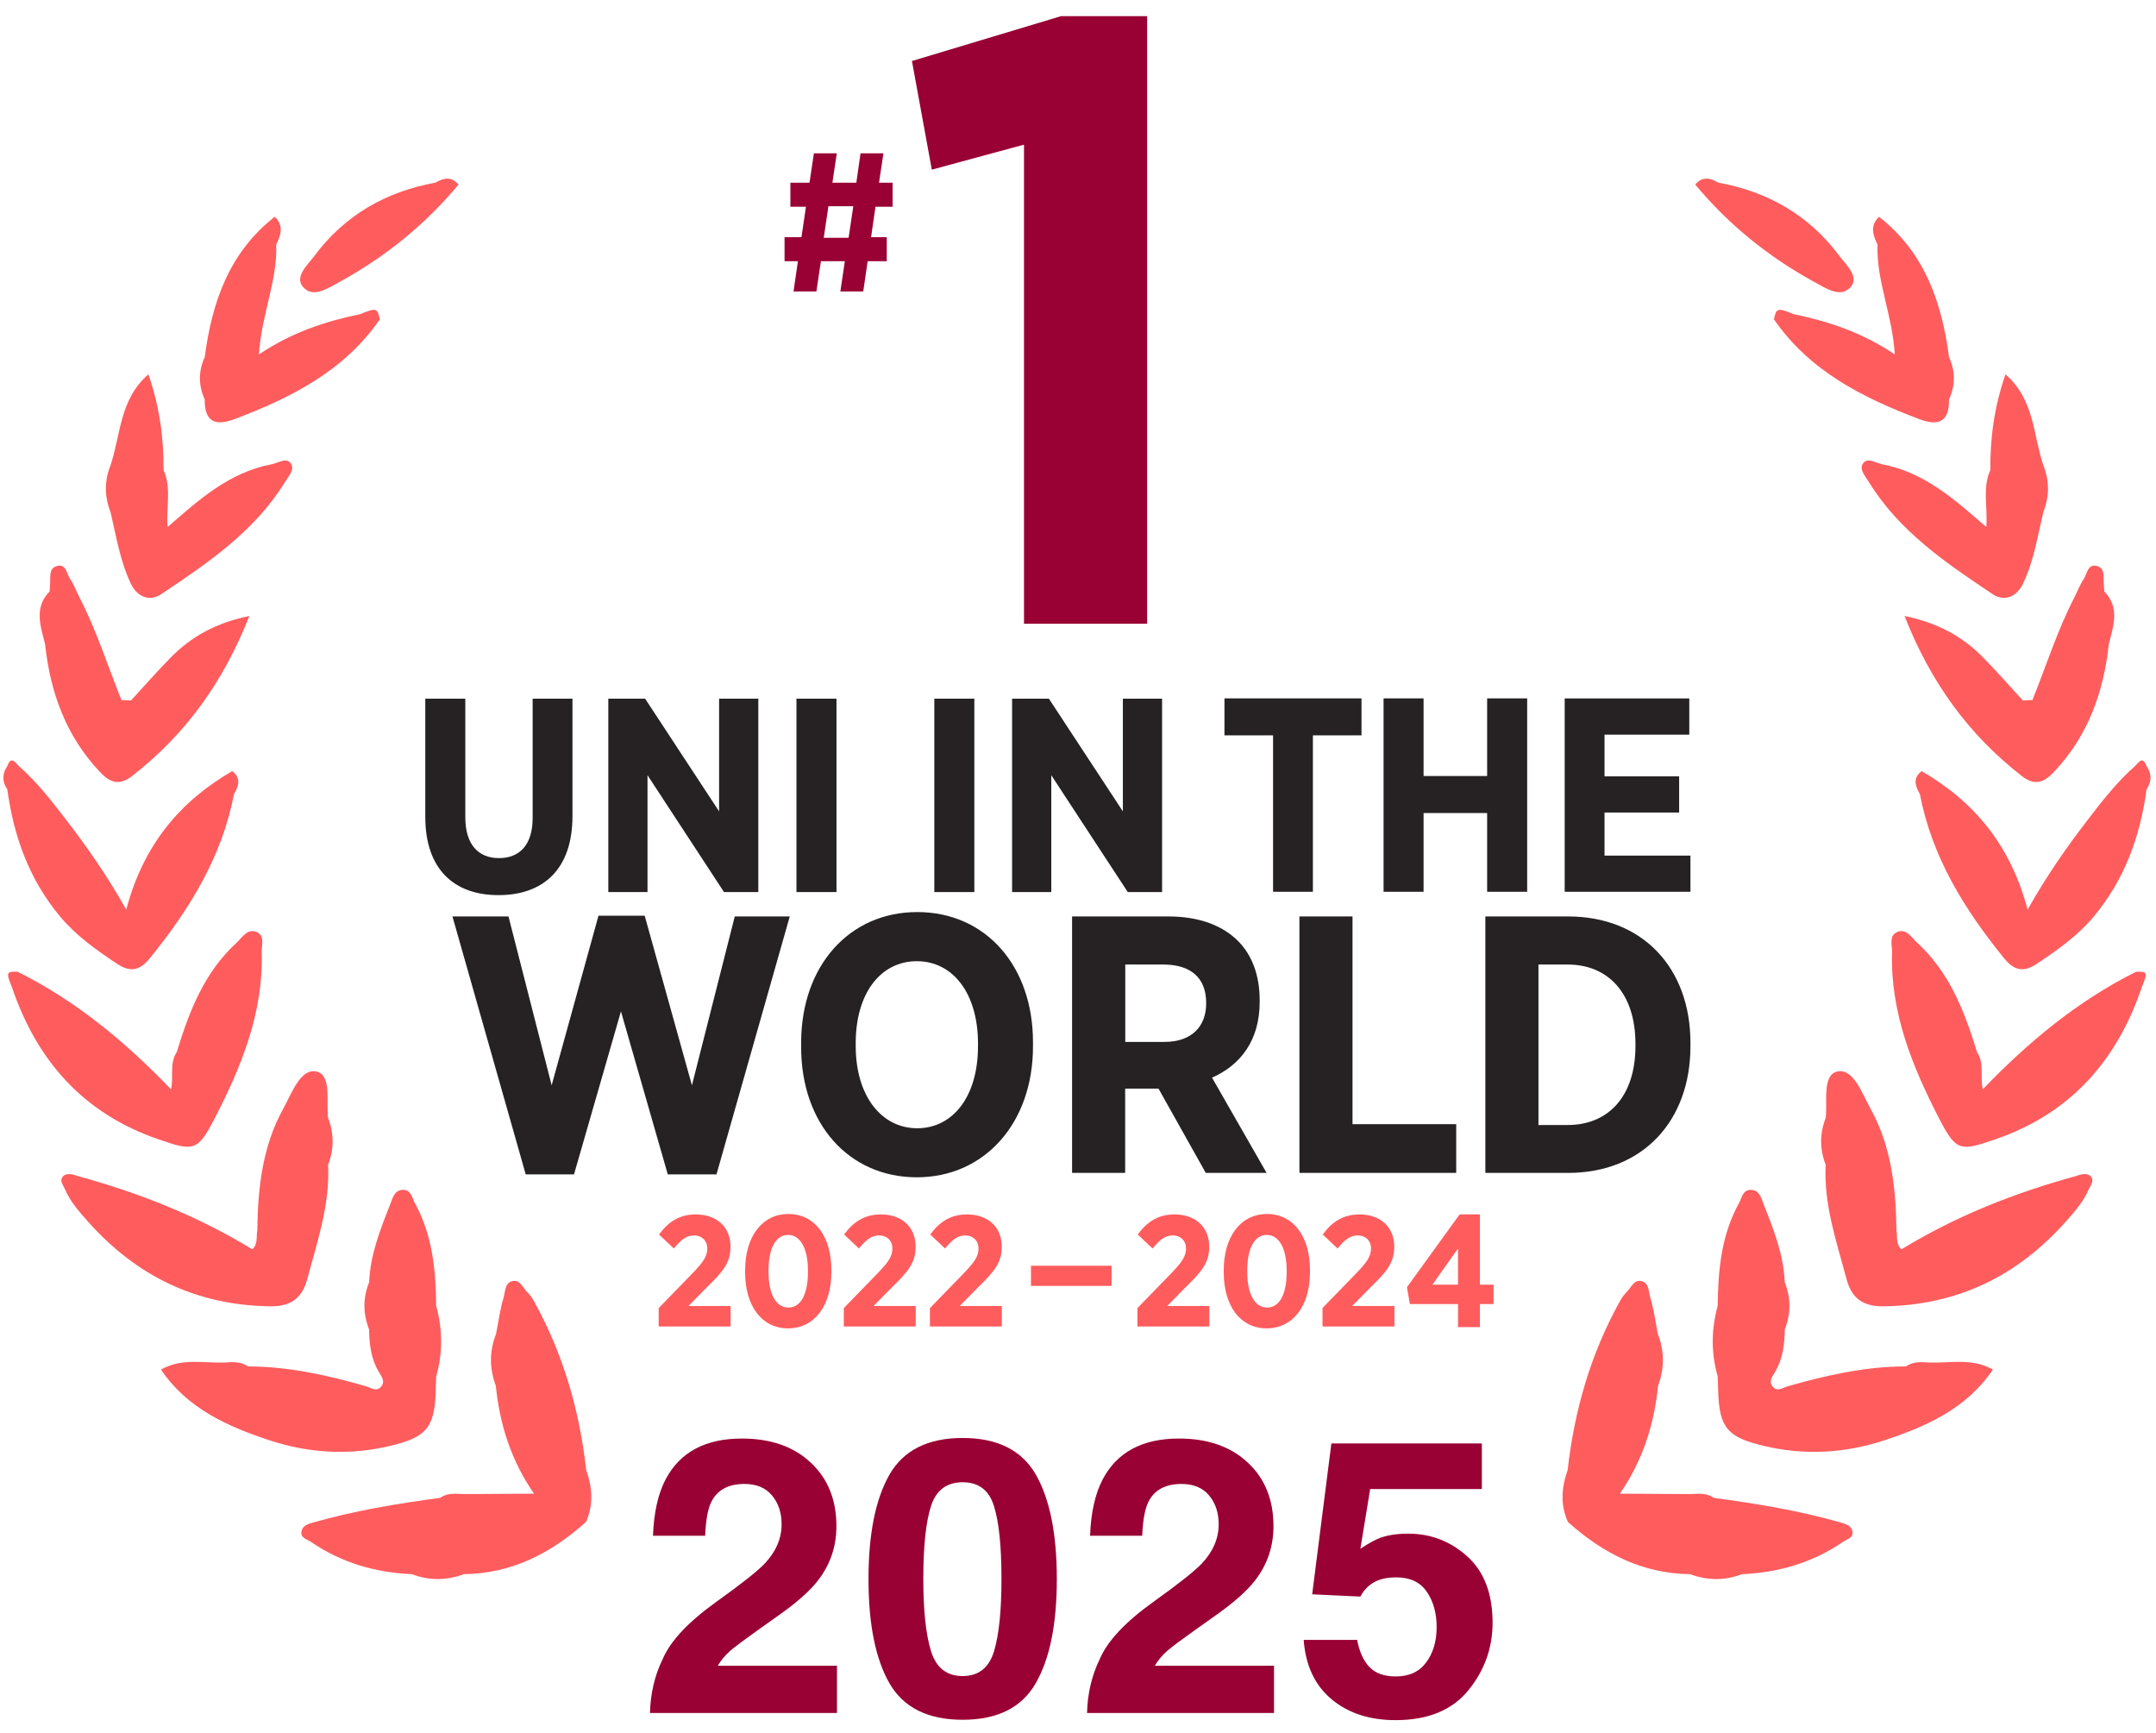 <svg width="107" height="86" viewBox="0 0 107 86" fill="none" xmlns="http://www.w3.org/2000/svg">
<path d="M77.805 47.857C79.802 47.857 81.166 49.273 81.166 51.799V51.893C81.166 54.419 79.802 55.819 77.805 55.819H76.352V47.857H77.805ZM73.717 58.195H77.825C81.514 58.195 83.895 55.633 83.895 51.908V51.742C83.895 48.018 81.514 45.471 77.825 45.471H73.717V58.195ZM64.489 58.195H72.27V55.778H67.124V45.471H64.489V58.195ZM55.846 51.69V47.857H57.735C59.078 47.857 59.861 48.495 59.861 49.766V49.787C59.861 50.933 59.135 51.696 57.792 51.696H55.846V51.69ZM53.206 58.195H55.841V54.014H57.496L59.841 58.195H62.86L60.152 53.47C61.553 52.852 62.517 51.633 62.517 49.709V49.636C62.517 48.381 62.133 47.385 61.444 46.69C60.645 45.891 59.462 45.471 57.989 45.471H53.206V58.195ZM45.523 55.98C43.76 55.98 42.468 54.398 42.468 51.893V51.763C42.468 49.252 43.724 47.691 45.503 47.691C47.282 47.691 48.537 49.273 48.537 51.779V51.908C48.537 54.419 47.282 55.98 45.518 55.98H45.523ZM45.503 58.413C48.864 58.413 51.266 55.721 51.266 51.924V51.706C51.266 47.909 48.901 45.253 45.523 45.253C42.147 45.253 39.76 47.924 39.76 51.742V51.96C39.76 55.757 42.126 58.413 45.503 58.413ZM26.086 58.268H28.488L30.817 50.181L33.141 58.268H35.559L39.195 45.471H36.466L34.34 53.848L31.995 45.434H29.702L27.378 53.848L25.236 45.471H22.455L26.091 58.268H26.086ZM77.654 44.246H83.895V42.452H79.631V40.314H83.334V38.52H79.631V36.45H83.838V34.655H77.654V44.252V44.246ZM68.665 44.246H70.651V40.34H73.805V44.246H75.792V34.65H73.805V38.504H70.651V34.65H68.665V44.246ZM63.181 44.246H65.158V36.486H67.57V34.65H60.769V36.486H63.181V44.246Z" fill="#262223"/>
<path d="M50.229 44.262H52.174V38.463L55.971 44.262H57.673V34.665H55.727V40.257L52.055 34.665H50.229V44.262ZM46.369 44.262H48.356V34.665H46.369V44.262ZM39.527 44.262H41.514V34.665H39.527V44.262ZM30.19 44.262H32.135V38.463L35.932 44.262H37.634V34.665H35.688V40.257L32.016 34.665H30.19V44.262ZM24.738 44.413C26.958 44.413 28.411 43.136 28.411 40.491V34.665H26.434V40.589C26.434 41.917 25.791 42.576 24.764 42.576C23.737 42.576 23.093 41.902 23.093 40.548V34.665H21.107V40.532C21.107 43.126 22.533 44.413 24.738 44.413Z" fill="#262223"/>
<path d="M15.504 75.552C17.584 74.956 19.711 74.603 21.848 74.318C22.206 74.053 22.621 74.12 23.026 74.131C24.183 74.126 25.345 74.12 26.502 74.11C25.386 72.497 24.8 70.702 24.608 68.762C24.287 67.901 24.281 67.045 24.619 66.184C24.738 65.582 24.816 64.965 24.992 64.384C25.08 64.083 25.049 63.6 25.49 63.554C25.827 63.517 25.962 63.917 26.18 64.124C26.315 64.254 26.424 64.42 26.517 64.591C27.959 67.195 28.763 69.996 29.095 72.948C29.401 73.809 29.463 74.665 29.08 75.516C27.352 77.062 25.397 78.078 23.021 78.104C22.16 78.426 21.299 78.431 20.438 78.104C18.627 78.026 16.946 77.539 15.437 76.507C15.224 76.361 14.877 76.309 14.97 75.946C15.032 75.703 15.281 75.614 15.504 75.552Z" fill="#FF5C5E"/>
<path d="M11.116 67.605C11.525 67.579 11.94 67.537 12.303 67.797C14.311 67.797 16.251 68.233 18.17 68.782C18.419 68.855 18.684 69.073 18.912 68.803C19.135 68.544 18.933 68.29 18.798 68.067C18.409 67.413 18.331 66.697 18.316 65.96C18.015 65.182 18.004 64.399 18.321 63.621C18.373 62.257 18.871 61.007 19.363 59.761C19.483 59.461 19.561 59.041 20.007 59.035C20.401 59.035 20.442 59.419 20.582 59.678C21.464 61.271 21.63 63.014 21.646 64.783C21.968 65.955 21.983 67.122 21.646 68.295C21.641 68.528 21.63 68.762 21.625 68.99C21.573 70.852 21.158 71.314 19.343 71.744C17.325 72.222 15.322 72.102 13.398 71.469C11.313 70.785 9.3 69.898 7.988 67.952C9.03 67.371 10.094 67.636 11.121 67.605H11.116Z" fill="#FF5C5E"/>
<path d="M3.781 58.33C6.857 59.165 9.798 60.322 12.521 61.987C12.812 61.733 12.708 61.365 12.77 61.048C12.796 58.952 13.019 56.888 14.057 55.01C14.477 54.253 14.908 53.002 15.696 53.163C16.469 53.324 16.184 54.642 16.282 55.467C16.583 56.245 16.583 57.017 16.282 57.796C16.386 59.767 15.743 61.603 15.25 63.46C15.017 64.332 14.513 64.83 13.419 64.814C9.741 64.767 6.774 63.315 4.362 60.607C3.926 60.114 3.485 59.622 3.226 59.01C3.143 58.812 2.935 58.579 3.122 58.371C3.288 58.19 3.558 58.257 3.786 58.32L3.781 58.33Z" fill="#FF5C5E"/>
<path d="M0.876 48.215C3.791 49.667 6.245 51.716 8.486 54.045C8.631 53.438 8.392 52.769 8.776 52.193C9.388 50.181 10.14 48.24 11.743 46.773C12.018 46.518 12.262 46.077 12.698 46.228C13.17 46.394 12.978 46.897 12.988 47.255C13.076 50.253 11.972 52.946 10.638 55.524C9.798 57.147 9.591 57.121 7.853 56.525C4.144 55.249 1.825 52.629 0.59 48.972C0.295 48.251 0.315 48.194 0.87 48.215H0.876Z" fill="#FF5C5E"/>
<path d="M6.483 28.938C5.954 27.812 5.767 26.599 5.487 25.411C5.181 24.633 5.176 23.86 5.487 23.081C5.996 21.572 5.928 19.819 7.365 18.574C7.925 20.192 8.128 21.738 8.117 23.32C8.527 24.238 8.231 25.208 8.32 26.147C9.86 24.809 11.37 23.434 13.486 23.035C13.818 22.973 14.212 22.666 14.441 23.004C14.638 23.299 14.316 23.631 14.135 23.932C12.63 26.37 10.317 27.932 8.008 29.477C7.453 29.851 6.82 29.659 6.483 28.938Z" fill="#FF5C5E"/>
<path d="M10.161 19.824C9.845 19.124 9.84 18.418 10.161 17.718C10.519 15 11.37 12.525 13.637 10.756C14.088 11.192 13.948 11.659 13.709 12.131C13.777 13.931 12.973 15.601 12.853 17.583C14.487 16.488 16.147 15.944 17.88 15.586C18.669 15.259 18.736 15.28 18.85 15.845C17.076 18.413 14.451 19.73 11.645 20.794C10.68 21.162 10.14 20.924 10.161 19.814V19.824Z" fill="#FF5C5E"/>
<path d="M15.074 14.278C14.565 13.749 15.266 13.153 15.608 12.691C17.112 10.673 19.151 9.511 21.615 9.06C22.02 8.821 22.409 8.743 22.756 9.158C21.101 11.145 19.13 12.738 16.863 13.983C16.267 14.309 15.561 14.782 15.079 14.278H15.074Z" fill="#FF5C5E"/>
<path d="M6.572 38.493C5.949 38.981 5.487 38.862 4.974 38.317C3.272 36.527 2.494 34.354 2.235 31.947C2.007 31.049 1.68 30.147 2.463 29.343C2.468 29.224 2.473 29.11 2.484 28.995C2.52 28.663 2.396 28.212 2.811 28.087C3.283 27.948 3.309 28.466 3.48 28.726C3.672 29.011 3.791 29.338 3.947 29.644C4.792 31.278 5.342 33.031 6.027 34.733C6.188 34.738 6.348 34.748 6.504 34.753C7.158 34.043 7.791 33.316 8.465 32.632C9.492 31.584 10.716 30.904 12.376 30.562C11.074 33.871 9.191 36.45 6.566 38.493H6.572Z" fill="#FF5C5E"/>
<path d="M0.367 38C0.57 37.456 0.788 37.881 0.943 38.016C1.815 38.784 2.53 39.697 3.236 40.615C4.299 41.995 5.306 43.421 6.265 45.133C7.116 41.927 8.916 39.774 11.525 38.26C11.977 38.607 11.847 38.996 11.614 39.396C11.017 42.513 9.414 45.107 7.448 47.529C6.935 48.162 6.478 48.261 5.809 47.82C4.782 47.135 3.791 46.44 2.982 45.475C1.446 43.634 0.679 41.497 0.362 39.162C0.098 38.778 0.103 38.389 0.367 38.005V38Z" fill="#FF5C5E"/>
<path d="M91.391 75.552C89.31 74.956 87.183 74.603 85.046 74.318C84.688 74.053 84.273 74.12 83.869 74.131C82.712 74.126 81.55 74.12 80.393 74.11C81.508 72.497 82.095 70.702 82.287 68.762C82.608 67.901 82.613 67.045 82.276 66.184C82.157 65.582 82.079 64.965 81.903 64.384C81.814 64.083 81.846 63.6 81.405 63.554C81.067 63.517 80.933 63.917 80.715 64.124C80.58 64.254 80.471 64.42 80.378 64.591C78.936 67.195 78.132 69.996 77.799 72.948C77.493 73.809 77.431 74.665 77.815 75.516C79.542 77.062 81.498 78.078 83.874 78.104C84.735 78.426 85.596 78.431 86.457 78.104C88.268 78.026 89.948 77.539 91.458 76.507C91.671 76.361 92.018 76.309 91.925 75.946C91.862 75.703 91.614 75.614 91.391 75.552Z" fill="#FF5C5E"/>
<path d="M95.779 67.605C95.369 67.579 94.954 67.537 94.591 67.797C92.584 67.797 90.644 68.233 88.724 68.782C88.475 68.855 88.211 69.073 87.983 68.803C87.76 68.544 87.962 68.29 88.097 68.067C88.486 67.413 88.564 66.697 88.579 65.96C88.88 65.182 88.89 64.399 88.574 63.621C88.522 62.257 88.024 61.007 87.531 59.761C87.412 59.461 87.334 59.041 86.888 59.035C86.494 59.035 86.452 59.419 86.312 59.678C85.43 61.271 85.264 63.014 85.249 64.783C84.927 65.955 84.912 67.122 85.249 68.295C85.254 68.528 85.264 68.762 85.27 68.99C85.321 70.852 85.736 71.314 87.552 71.744C89.57 72.222 91.572 72.102 93.497 71.469C95.582 70.785 97.595 69.898 98.907 67.952C97.865 67.371 96.801 67.636 95.774 67.605H95.779Z" fill="#FF5C5E"/>
<path d="M103.109 58.33C100.033 59.165 97.092 60.322 94.368 61.987C94.078 61.733 94.181 61.365 94.119 61.048C94.093 58.952 93.87 56.888 92.833 55.01C92.413 54.253 91.982 53.002 91.194 53.163C90.421 53.324 90.706 54.642 90.607 55.467C90.306 56.245 90.306 57.017 90.607 57.796C90.504 59.767 91.147 61.603 91.64 63.46C91.873 64.332 92.376 64.83 93.471 64.814C97.149 64.767 100.116 63.315 102.528 60.607C102.964 60.114 103.405 59.622 103.664 59.01C103.747 58.812 103.955 58.579 103.768 58.371C103.602 58.19 103.332 58.257 103.104 58.32L103.109 58.33Z" fill="#FF5C5E"/>
<path d="M106.014 48.215C103.099 49.667 100.645 51.716 98.404 54.045C98.259 53.438 98.497 52.769 98.114 52.193C97.501 50.181 96.749 48.241 95.146 46.773C94.871 46.518 94.627 46.078 94.192 46.228C93.72 46.394 93.912 46.897 93.901 47.255C93.813 50.253 94.918 52.946 96.251 55.524C97.091 57.147 97.299 57.121 99.037 56.525C102.746 55.249 105.065 52.629 106.299 48.972C106.595 48.251 106.574 48.194 106.019 48.215H106.014Z" fill="#FF5C5E"/>
<path d="M100.411 28.938C100.941 27.812 101.127 26.598 101.407 25.41C101.714 24.632 101.719 23.859 101.407 23.081C100.899 21.572 100.967 19.819 99.53 18.573C98.969 20.192 98.767 21.738 98.778 23.32C98.368 24.238 98.663 25.208 98.575 26.147C97.034 24.809 95.525 23.434 93.409 23.035C93.076 22.972 92.682 22.666 92.454 23.003C92.257 23.299 92.579 23.631 92.76 23.932C94.264 26.37 96.578 27.931 98.886 29.477C99.441 29.851 100.074 29.659 100.411 28.938Z" fill="#FF5C5E"/>
<path d="M96.728 19.824C97.045 19.123 97.05 18.418 96.728 17.718C96.371 14.999 95.52 12.525 93.253 10.756C92.802 11.192 92.942 11.659 93.18 12.131C93.113 13.931 93.917 15.601 94.036 17.583C92.402 16.488 90.742 15.944 89.01 15.586C88.221 15.259 88.154 15.28 88.04 15.845C89.814 18.413 92.439 19.73 95.245 20.794C96.21 21.162 96.749 20.924 96.728 19.813V19.824Z" fill="#FF5C5E"/>
<path d="M91.816 14.278C92.324 13.749 91.624 13.153 91.282 12.691C89.777 10.673 87.739 9.511 85.275 9.06C84.87 8.821 84.481 8.743 84.133 9.158C85.788 11.145 87.759 12.738 90.026 13.983C90.623 14.309 91.328 14.782 91.811 14.278H91.816Z" fill="#FF5C5E"/>
<path d="M100.323 38.493C100.946 38.981 101.407 38.862 101.921 38.317C103.622 36.527 104.401 34.354 104.66 31.947C104.888 31.049 105.215 30.147 104.432 29.343C104.426 29.224 104.421 29.109 104.411 28.995C104.375 28.663 104.499 28.212 104.084 28.087C103.612 27.947 103.586 28.466 103.415 28.726C103.223 29.011 103.104 29.338 102.948 29.644C102.103 31.278 101.553 33.031 100.868 34.733C100.707 34.738 100.546 34.748 100.391 34.753C99.737 34.043 99.104 33.316 98.43 32.632C97.403 31.584 96.178 30.904 94.519 30.562C95.821 33.871 97.704 36.45 100.328 38.493H100.323Z" fill="#FF5C5E"/>
<path d="M106.527 38C106.325 37.456 106.107 37.881 105.952 38.016C105.08 38.783 104.364 39.696 103.659 40.615C102.595 41.994 101.589 43.421 100.629 45.133C99.778 41.927 97.978 39.774 95.369 38.26C94.918 38.607 95.048 38.996 95.281 39.396C95.878 42.513 97.481 45.107 99.447 47.529C99.96 48.162 100.417 48.261 101.086 47.82C102.113 47.135 103.104 46.44 103.913 45.475C105.448 43.634 106.216 41.496 106.533 39.162C106.797 38.778 106.792 38.389 106.527 38.005V38Z" fill="#FF5C5E"/>
<path d="M50.815 30.946H56.931V0.802H52.656L45.259 3.027L46.245 8.417L50.82 7.177V30.951L50.815 30.946ZM41.114 10.232H42.349L42.115 11.799H40.881L41.114 10.232ZM44.004 11.768H43.231L43.449 10.258H44.299V9.065H43.625L43.843 7.608H42.707L42.499 9.065H41.311L41.529 7.608H40.393L40.175 9.065H39.226V10.258H39.999L39.776 11.768H38.936V12.961H39.6L39.382 14.46H40.518L40.741 12.961H41.929L41.706 14.46H42.842L43.06 12.961H44.009V11.768H44.004Z" fill="#990033"/>
<path d="M32.695 64.898L34.308 63.238C34.889 62.641 35.102 62.345 35.102 61.946C35.102 61.547 34.822 61.297 34.443 61.297C34.065 61.297 33.795 61.515 33.442 61.946L32.706 61.251C33.183 60.602 33.743 60.255 34.532 60.255C35.543 60.255 36.254 60.857 36.254 61.853V61.868C36.254 62.636 35.901 63.077 35.087 63.865L34.168 64.799H36.259V65.816H32.69V64.898H32.695Z" fill="#FF5C5E"/>
<path d="M36.98 63.129V63.025C36.98 61.349 37.826 60.234 39.128 60.234C40.43 60.234 41.26 61.339 41.26 63.014V63.118C41.26 64.794 40.414 65.909 39.112 65.909C37.81 65.909 36.98 64.804 36.98 63.129ZM40.098 63.113V63.04C40.098 61.889 39.688 61.272 39.112 61.272C38.536 61.272 38.142 61.873 38.142 63.035V63.108C38.142 64.259 38.541 64.877 39.128 64.877C39.714 64.877 40.098 64.265 40.098 63.113Z" fill="#FF5C5E"/>
<path d="M41.882 64.898L43.495 63.238C44.076 62.641 44.289 62.345 44.289 61.946C44.289 61.547 44.009 61.297 43.63 61.297C43.252 61.297 42.982 61.515 42.629 61.946L41.892 61.251C42.37 60.602 42.93 60.255 43.718 60.255C44.73 60.255 45.441 60.857 45.441 61.853V61.868C45.441 62.636 45.088 63.077 44.273 63.865L43.355 64.799H45.446V65.816H41.877V64.898H41.882Z" fill="#FF5C5E"/>
<path d="M46.156 64.898L47.77 63.238C48.351 62.641 48.563 62.345 48.563 61.946C48.563 61.547 48.283 61.297 47.905 61.297C47.526 61.297 47.256 61.515 46.903 61.946L46.167 61.251C46.644 60.602 47.204 60.255 47.993 60.255C49.004 60.255 49.715 60.857 49.715 61.853V61.868C49.715 62.636 49.362 63.077 48.548 63.865L47.63 64.799H49.72V65.816H46.151V64.898H46.156Z" fill="#FF5C5E"/>
<path d="M55.166 63.802V62.802H51.166V63.802H55.166Z" fill="#FF5C5E"/>
<path d="M56.454 64.898L58.067 63.238C58.648 62.641 58.861 62.345 58.861 61.946C58.861 61.547 58.58 61.297 58.202 61.297C57.823 61.297 57.553 61.515 57.201 61.946L56.464 61.251C56.941 60.602 57.502 60.255 58.29 60.255C59.301 60.255 60.012 60.857 60.012 61.853V61.868C60.012 62.636 59.659 63.077 58.845 63.865L57.927 64.799H60.017V65.816H56.448V64.898H56.454Z" fill="#FF5C5E"/>
<path d="M60.733 63.129V63.025C60.733 61.349 61.579 60.234 62.881 60.234C64.183 60.234 65.013 61.339 65.013 63.014V63.118C65.013 64.794 64.167 65.909 62.865 65.909C61.563 65.909 60.733 64.804 60.733 63.129ZM63.856 63.113V63.04C63.856 61.889 63.446 61.272 62.87 61.272C62.294 61.272 61.9 61.873 61.9 63.035V63.108C61.9 64.259 62.3 64.877 62.886 64.877C63.472 64.877 63.856 64.265 63.856 63.113Z" fill="#FF5C5E"/>
<path d="M65.635 64.898L67.249 63.238C67.829 62.641 68.042 62.345 68.042 61.946C68.042 61.547 67.762 61.297 67.383 61.297C67.005 61.297 66.735 61.515 66.382 61.946L65.646 61.251C66.123 60.602 66.683 60.255 67.472 60.255C68.483 60.255 69.194 60.857 69.194 61.853V61.868C69.194 62.636 68.841 63.077 68.027 63.865L67.108 64.799H69.204V65.816H65.635V64.898Z" fill="#FF5C5E"/>
<path d="M72.36 64.702H69.97L69.826 63.867L72.439 60.255H73.447V63.741H74.123V64.702H73.447V65.845H72.36V64.702ZM72.36 63.741V61.947L71.088 63.741H72.36Z" fill="#FF5C5E"/>
<path d="M38.314 74.198C37.996 73.818 37.541 73.628 36.949 73.628C36.139 73.628 35.588 73.93 35.295 74.534C35.127 74.883 35.027 75.438 34.996 76.198H32.407C32.451 75.045 32.66 74.114 33.033 73.403C33.744 72.052 35.005 71.375 36.819 71.375C38.252 71.375 39.392 71.774 40.239 72.572C41.086 73.363 41.51 74.413 41.51 75.721C41.51 76.724 41.211 77.615 40.613 78.394C40.22 78.911 39.575 79.488 38.678 80.123L37.613 80.88C36.946 81.354 36.488 81.696 36.239 81.908C35.996 82.12 35.79 82.366 35.622 82.647H41.538V84.992H32.258C32.283 84.02 32.491 83.132 32.884 82.329C33.264 81.425 34.161 80.469 35.575 79.46C36.803 78.581 37.597 77.952 37.959 77.572C38.513 76.98 38.79 76.332 38.79 75.628C38.79 75.055 38.632 74.578 38.314 74.198Z" fill="#990033"/>
<path d="M47.776 85.329C46.05 85.329 44.839 84.724 44.141 83.516C43.449 82.307 43.103 80.584 43.103 78.347C43.103 76.111 43.449 74.385 44.141 73.17C44.839 71.955 46.05 71.347 47.776 71.347C49.502 71.347 50.714 71.955 51.412 73.17C52.103 74.385 52.449 76.111 52.449 78.347C52.449 80.584 52.1 82.307 51.402 83.516C50.711 84.724 49.502 85.329 47.776 85.329ZM49.337 81.918C49.58 81.095 49.702 79.905 49.702 78.347C49.702 76.715 49.577 75.506 49.328 74.721C49.085 73.936 48.568 73.544 47.776 73.544C46.985 73.544 46.462 73.936 46.206 74.721C45.951 75.506 45.823 76.715 45.823 78.347C45.823 79.905 45.951 81.098 46.206 81.927C46.462 82.749 46.985 83.16 47.776 83.16C48.568 83.16 49.088 82.746 49.337 81.918Z" fill="#990033"/>
<path d="M60.005 74.198C59.687 73.818 59.232 73.628 58.641 73.628C57.831 73.628 57.279 73.93 56.986 74.534C56.818 74.883 56.718 75.438 56.687 76.198H54.099C54.142 75.045 54.351 74.114 54.725 73.403C55.435 72.052 56.697 71.375 58.51 71.375C59.943 71.375 61.083 71.774 61.93 72.572C62.778 73.363 63.201 74.413 63.201 75.721C63.201 76.724 62.902 77.615 62.304 78.394C61.912 78.911 61.267 79.488 60.37 80.123L59.304 80.88C58.637 81.354 58.179 81.696 57.93 81.908C57.687 82.12 57.482 82.366 57.313 82.647H63.229V84.992H53.949C53.974 84.02 54.183 83.132 54.575 82.329C54.955 81.425 55.852 80.469 57.267 79.46C58.494 78.581 59.288 77.952 59.65 77.572C60.204 76.98 60.482 76.332 60.482 75.628C60.482 75.055 60.323 74.578 60.005 74.198Z" fill="#990033"/>
<path d="M69.299 78.263C68.975 78.263 68.695 78.304 68.458 78.385C68.041 78.534 67.726 78.812 67.514 79.217L65.122 79.104L66.075 71.618H73.542V73.88H68L67.514 76.843C67.925 76.575 68.246 76.397 68.477 76.31C68.863 76.167 69.334 76.095 69.888 76.095C71.01 76.095 71.988 76.472 72.823 77.226C73.657 77.98 74.075 79.076 74.075 80.516C74.075 81.768 73.673 82.886 72.869 83.871C72.066 84.855 70.863 85.347 69.262 85.347C67.972 85.347 66.913 85.002 66.084 84.31C65.256 83.618 64.794 82.637 64.701 81.366H67.355C67.461 81.945 67.664 82.394 67.963 82.712C68.262 83.023 68.698 83.179 69.271 83.179C69.932 83.179 70.433 82.949 70.776 82.488C71.125 82.02 71.299 81.435 71.299 80.731C71.299 80.039 71.137 79.456 70.813 78.983C70.489 78.503 69.985 78.263 69.299 78.263Z" fill="#990033"/>
</svg>
